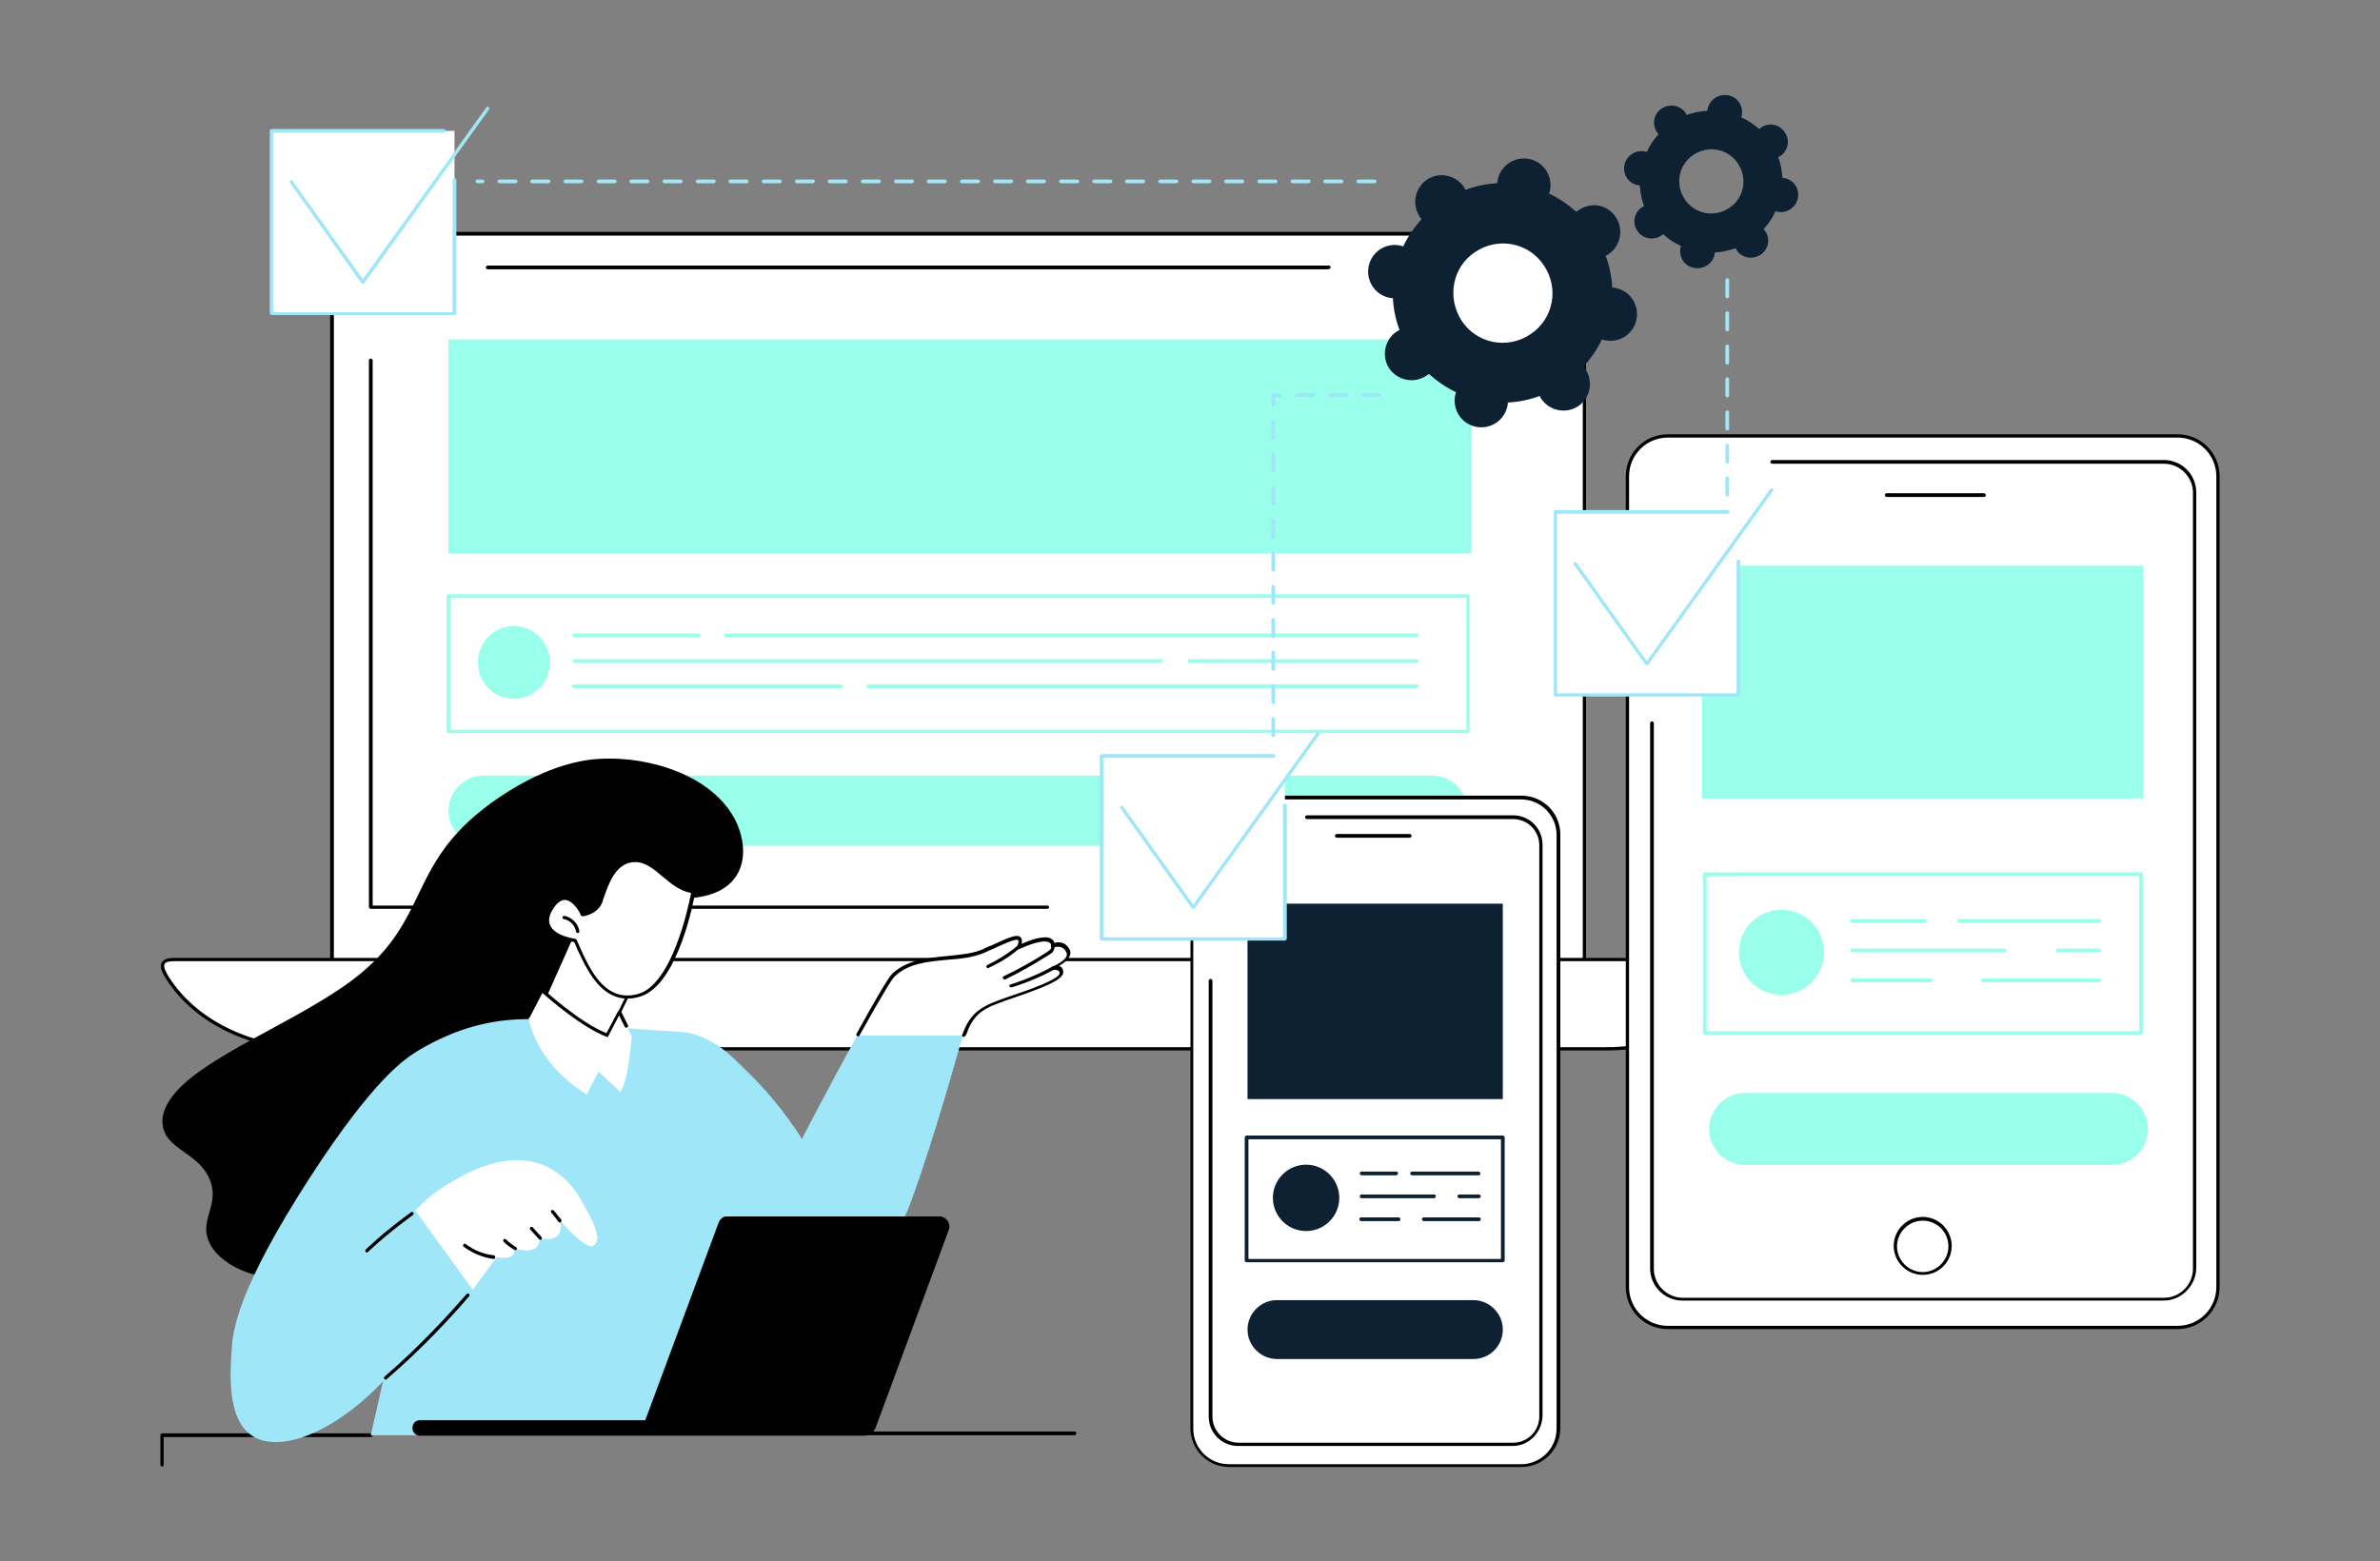 <svg xmlns="http://www.w3.org/2000/svg" xmlns:xlink="http://www.w3.org/1999/xlink" id="Layer_1" x="0px" y="0px" viewBox="0 0 509 334" style="enable-background:new 0 0 509 334;" xml:space="preserve"><rect x="0" y="0" width="509" height="334" fill="#808080" stroke="none"/><style type="text/css">	.st0{fill:#FFFFFF;}	.st1{fill:#99FFEB;}	.st2{fill:#0E2133;}	.st3{fill:#A0E6F9;}</style><g id="Web_app">	<g>		<g>			<g>				<path class="st0" d="M338.8,217.5H71V58.6c0-4.7,3.8-8.6,8.6-8.6h250.6c4.7,0,8.6,3.8,8.6,8.6V217.5z"></path>				<path d="M338.8,217.8H71c-0.2,0-0.4-0.2-0.4-0.4V58.6c0-4.9,4-9,9-9h250.6c4.9,0,9,4,9,9v158.9     C339.2,217.7,339,217.8,338.8,217.8z M71.4,217.1h267.1V58.6c0-4.5-3.7-8.2-8.2-8.2H79.6c-4.5,0-8.2,3.7-8.2,8.2V217.1z"></path>			</g>			<path d="M224,194.4H79.3c-0.2,0-0.4-0.2-0.4-0.4V77.1c0-0.2,0.2-0.4,0.4-0.4c0.2,0,0.4,0.2,0.4,0.4v116.6H224    c0.2,0,0.4,0.2,0.4,0.4C224.3,194.2,224.2,194.4,224,194.4z"></path>			<g>				<path class="st0" d="M343.5,224.4H66.8c-12.7,0-24.3-5.4-30.3-14.2c-2-2.9-2.8-4.9,0.8-4.9h335.4c3.4,0,4,0.2,2.3,3.2     C369.4,218.2,357.1,224.4,343.5,224.4z"></path>				<path d="M343.5,224.7H66.8c-12.8,0-24.5-5.5-30.6-14.3c-1.4-2-2.2-3.5-1.6-4.5c0.4-0.7,1.2-1,2.7-1h335.4c1.8,0,3,0.1,3.4,0.7     c0.4,0.6,0,1.6-0.8,3C369.6,218.4,357.2,224.7,343.5,224.7z M37.2,205.6c-1.1,0-1.8,0.2-2,0.6c-0.4,0.7,0.6,2.4,1.6,3.8     c6,8.6,17.5,14,30,14h276.7c13.4,0,25.6-6.2,31.1-15.7c0.3-0.5,1.1-1.9,0.8-2.3c-0.2-0.4-1.4-0.4-2.8-0.4H37.2z"></path>			</g>			<path d="M284.1,57.6H104.3c-0.2,0-0.4-0.2-0.4-0.4c0-0.2,0.2-0.4,0.4-0.4h179.9c0.2,0,0.4,0.2,0.4,0.4    C284.5,57.4,284.3,57.6,284.1,57.6z"></path>		</g>		<g>			<rect x="95.9" y="72.6" class="st1" width="218.8" height="45.8"></rect>			<g>				<g>					<rect x="95.9" y="127.5" class="st0" width="218" height="28.9"></rect>					<path class="st1" d="M313.9,156.8h-218c-0.2,0-0.4-0.2-0.4-0.4v-28.9c0-0.2,0.2-0.4,0.4-0.4h218c0.2,0,0.4,0.2,0.4,0.4v28.9      C314.3,156.6,314.1,156.8,313.9,156.8z M96.3,156.1h217.3v-28.2H96.3V156.1z"></path>				</g>				<g>					<path class="st1" d="M303,136.3H155.2c-0.2,0-0.4-0.2-0.4-0.4c0-0.2,0.2-0.4,0.4-0.4H303c0.2,0,0.4,0.2,0.4,0.4      C303.3,136.2,303.2,136.3,303,136.3z"></path>					<path class="st1" d="M149.4,136.3h-26.6c-0.2,0-0.4-0.2-0.4-0.4c0-0.2,0.2-0.4,0.4-0.4h26.6c0.2,0,0.4,0.2,0.4,0.4      C149.7,136.2,149.6,136.3,149.4,136.3z"></path>					<path class="st1" d="M303,141.8h-48.6c-0.2,0-0.4-0.2-0.4-0.4c0-0.2,0.2-0.4,0.4-0.4H303c0.2,0,0.4,0.2,0.4,0.4      C303.3,141.6,303.2,141.8,303,141.8z"></path>					<path class="st1" d="M248.2,141.8H122.8c-0.2,0-0.4-0.2-0.4-0.4c0-0.2,0.2-0.4,0.4-0.4h125.5c0.2,0,0.4,0.2,0.4,0.4      C248.6,141.6,248.4,141.8,248.2,141.8z"></path>					<path class="st1" d="M303,147.2H185.7c-0.2,0-0.4-0.2-0.4-0.4c0-0.2,0.2-0.4,0.4-0.4H303c0.2,0,0.4,0.2,0.4,0.4      C303.3,147,303.2,147.2,303,147.2z"></path>					<path class="st1" d="M179.9,147.2h-57.2c-0.2,0-0.4-0.2-0.4-0.4c0-0.2,0.2-0.4,0.4-0.4h57.2c0.2,0,0.4,0.2,0.4,0.4      C180.3,147,180.1,147.2,179.9,147.2z"></path>				</g>				<ellipse class="st1" cx="109.9" cy="141.7" rx="7.7" ry="7.8"></ellipse>			</g>			<path class="st1" d="M306.4,180.9H103.4c-4.1,0-7.5-3.4-7.5-7.5c0-4.1,3.4-7.5,7.5-7.5h202.9c4.1,0,7.5,3.4,7.5,7.5    C313.9,177.5,310.5,180.9,306.4,180.9z"></path>		</g>	</g>	<g>		<g>			<g>				<path class="st0" d="M356.7,283.9h109c4.7,0,8.6-3.9,8.6-8.6V101.9c0-4.7-3.9-8.6-8.6-8.6h-109c-4.7,0-8.6,3.9-8.6,8.6v173.4     C348.1,280,352,283.9,356.7,283.9z"></path>				<path d="M465.7,284.3h-109c-5,0-9-4-9-9V101.9c0-5,4-9,9-9h109c5,0,9,4,9,9v173.4C474.7,280.2,470.7,284.3,465.7,284.3z      M356.7,93.6c-4.6,0-8.3,3.7-8.3,8.3v173.4c0,4.6,3.7,8.3,8.3,8.3h109c4.6,0,8.3-3.7,8.3-8.3V101.9c0-4.6-3.7-8.3-8.3-8.3H356.7     z"></path>			</g>			<g>				<path class="st0" d="M353.3,154.7v116.7c0,3.6,2.9,6.5,6.5,6.5h102.9c3.6,0,6.5-2.9,6.5-6.5v-166c0-3.6-2.9-6.5-6.5-6.5h-83.8     L353.3,154.7z"></path>				<path d="M462.7,278.2H359.8c-3.8,0-6.9-3.1-6.9-6.9V154.7c0-0.2,0.2-0.4,0.4-0.4c0.2,0,0.4,0.2,0.4,0.4v116.7     c0,3.4,2.8,6.2,6.2,6.2h102.9c3.4,0,6.2-2.8,6.2-6.2v-166c0-3.4-2.8-6.2-6.2-6.2h-83.8c-0.2,0-0.4-0.2-0.4-0.4     c0-0.2,0.2-0.4,0.4-0.4h83.8c3.8,0,6.9,3.1,6.9,6.9v166C469.6,275.1,466.5,278.2,462.7,278.2z"></path>			</g>			<path d="M424.3,106.3h-20.8c-0.2,0-0.4-0.2-0.4-0.4c0-0.2,0.2-0.4,0.4-0.4h20.8c0.2,0,0.4,0.2,0.4,0.4    C424.7,106.2,424.5,106.3,424.3,106.3z"></path>			<g>									<ellipse transform="matrix(0.707 -0.707 0.707 0.707 -68.037 368.855)" class="st0" cx="411.2" cy="266.6" rx="5.8" ry="5.8"></ellipse>				<path d="M411.2,272.7c-3.4,0-6.2-2.8-6.2-6.2c0-3.4,2.8-6.2,6.2-6.2c3.4,0,6.2,2.8,6.2,6.2C417.4,270,414.6,272.7,411.2,272.7z      M411.2,261.1c-3,0-5.5,2.5-5.5,5.5c0,3,2.5,5.5,5.5,5.5c3,0,5.5-2.5,5.5-5.5C416.7,263.5,414.2,261.1,411.2,261.1z"></path>			</g>		</g>		<g>			<g>				<g>					<rect x="364.6" y="187.1" class="st0" width="93.2" height="33.9"></rect>					<path class="st1" d="M457.9,221.3h-93.3c-0.2,0-0.4-0.2-0.4-0.4v-33.9c0-0.2,0.2-0.4,0.4-0.4h93.3c0.2,0,0.4,0.2,0.4,0.4v33.9      C458.2,221.1,458,221.3,457.9,221.3z M365,220.6h92.5v-33.2H365V220.6z"></path>				</g>				<g>					<path class="st1" d="M448.9,197.4H419c-0.2,0-0.4-0.2-0.4-0.4c0-0.2,0.2-0.4,0.4-0.4h29.9c0.2,0,0.4,0.2,0.4,0.4      C449.3,197.2,449.1,197.4,448.9,197.4z"></path>					<path class="st1" d="M411.7,197.4h-15.6c-0.2,0-0.4-0.2-0.4-0.4c0-0.2,0.2-0.4,0.4-0.4h15.6c0.2,0,0.4,0.2,0.4,0.4      C412.1,197.2,411.9,197.4,411.7,197.4z"></path>					<path class="st1" d="M448.9,203.7h-8.8c-0.2,0-0.4-0.2-0.4-0.4c0-0.2,0.2-0.4,0.4-0.4h8.8c0.2,0,0.4,0.2,0.4,0.4      C449.3,203.6,449.1,203.7,448.9,203.7z"></path>					<path class="st1" d="M428.7,203.7h-32.6c-0.2,0-0.4-0.2-0.4-0.4c0-0.2,0.2-0.4,0.4-0.4h32.6c0.2,0,0.4,0.2,0.4,0.4      C429.1,203.6,428.9,203.7,428.7,203.7z"></path>					<path class="st1" d="M448.9,210.1h-24.8c-0.2,0-0.4-0.2-0.4-0.4c0-0.2,0.2-0.4,0.4-0.4h24.8c0.2,0,0.4,0.2,0.4,0.4      C449.3,209.9,449.1,210.1,448.9,210.1z"></path>					<path class="st1" d="M412.9,210.1h-16.7c-0.2,0-0.4-0.2-0.4-0.4c0-0.2,0.2-0.4,0.4-0.4h16.7c0.2,0,0.4,0.2,0.4,0.4      C413.3,209.9,413.1,210.1,412.9,210.1z"></path>				</g>				<circle class="st1" cx="381" cy="203.7" r="9.1"></circle>			</g>			<rect x="364" y="121" class="st1" width="94.4" height="49.8"></rect>			<path class="st1" d="M451.7,249.2h-78.5c-4.2,0-7.7-3.5-7.7-7.7s3.5-7.7,7.7-7.7h78.5c4.2,0,7.7,3.5,7.7,7.7    C459.4,245.7,455.9,249.2,451.7,249.2z"></path>		</g>	</g>	<g>		<g>			<g>				<path class="st0" d="M262.8,313.5h62.5c4.4,0,7.9-3.6,7.9-7.9v-127c0-4.4-3.6-7.9-7.9-7.9h-62.5c-4.4,0-7.9,3.6-7.9,7.9v127     C254.9,309.9,258.5,313.5,262.8,313.5z"></path>				<path d="M325.4,313.8h-62.5c-4.6,0-8.3-3.7-8.3-8.3v-127c0-4.6,3.7-8.3,8.3-8.3h62.5c4.6,0,8.3,3.7,8.3,8.3v127     C333.7,310.1,329.9,313.8,325.4,313.8z M262.8,171c-4.2,0-7.6,3.4-7.6,7.6v127c0,4.2,3.4,7.6,7.6,7.6h62.5     c4.2,0,7.6-3.4,7.6-7.6v-127c0-4.2-3.4-7.6-7.6-7.6H262.8z"></path>			</g>			<path d="M323.5,309.3h-58.7c-3.5,0-6.3-2.8-6.3-6.3v-93.2c0-0.2,0.2-0.4,0.4-0.4c0.2,0,0.4,0.2,0.4,0.4v93.2    c0,3.1,2.5,5.6,5.6,5.6h58.7c3.1,0,5.6-2.5,5.6-5.6V180.8c0-3.1-2.5-5.6-5.6-5.6h-44.1c-0.2,0-0.4-0.2-0.4-0.4    c0-0.2,0.2-0.4,0.4-0.4h44.1c3.5,0,6.3,2.8,6.3,6.3v122.1C329.8,306.4,327,309.3,323.5,309.3z"></path>			<path d="M301.5,179.2h-15.6c-0.2,0-0.4-0.2-0.4-0.4c0-0.2,0.2-0.4,0.4-0.4h15.6c0.2,0,0.4,0.2,0.4,0.4    C301.8,179,301.7,179.2,301.5,179.2z"></path>		</g>		<g>			<rect x="266.8" y="193.3" class="st2" width="54.6" height="41.8"></rect>			<g>				<g>					<rect x="266.6" y="243.3" class="st0" width="54.8" height="26.3"></rect>					<path class="st2" d="M321.4,270h-54.8c-0.2,0-0.4-0.2-0.4-0.4v-26.3c0-0.2,0.2-0.4,0.4-0.4h54.8c0.2,0,0.4,0.2,0.4,0.4v26.3      C321.8,269.8,321.6,270,321.4,270z M267,269.3H321v-25.6H267V269.3z"></path>				</g>				<g>					<path class="st2" d="M316.3,251.4H302c-0.2,0-0.4-0.2-0.4-0.4c0-0.2,0.2-0.4,0.4-0.4h14.2c0.2,0,0.4,0.2,0.4,0.4      C316.6,251.2,316.5,251.4,316.3,251.4z"></path>					<path class="st2" d="M298.6,251.4h-7.4c-0.2,0-0.4-0.2-0.4-0.4c0-0.2,0.2-0.4,0.4-0.4h7.4c0.2,0,0.4,0.2,0.4,0.4      C298.9,251.2,298.8,251.4,298.6,251.4z"></path>					<path class="st2" d="M316.3,256.3h-4.2c-0.2,0-0.4-0.2-0.4-0.4c0-0.2,0.2-0.4,0.4-0.4h4.2c0.2,0,0.4,0.2,0.4,0.4      C316.6,256.1,316.5,256.3,316.3,256.3z"></path>					<path class="st2" d="M306.7,256.3h-15.5c-0.2,0-0.4-0.2-0.4-0.4c0-0.2,0.2-0.4,0.4-0.4h15.5c0.2,0,0.4,0.2,0.4,0.4      C307,256.1,306.9,256.3,306.7,256.3z"></path>					<path class="st2" d="M316.3,261.2h-11.8c-0.2,0-0.4-0.2-0.4-0.4c0-0.2,0.2-0.4,0.4-0.4h11.8c0.2,0,0.4,0.2,0.4,0.4      C316.6,261.1,316.5,261.2,316.3,261.2z"></path>					<path class="st2" d="M299.1,261.2h-8c-0.2,0-0.4-0.2-0.4-0.4c0-0.2,0.2-0.4,0.4-0.4h8c0.2,0,0.4,0.2,0.4,0.4      C299.5,261.1,299.3,261.2,299.1,261.2z"></path>				</g>									<ellipse transform="matrix(0.987 -0.16 0.16 0.987 -37.433 48.063)" class="st2" cx="279.4" cy="256.2" rx="7.1" ry="7.1"></ellipse>			</g>			<path class="st2" d="M315.1,290.7h-42c-3.4,0-6.3-2.8-6.3-6.3c0-3.4,2.8-6.3,6.3-6.3h42c3.4,0,6.3,2.8,6.3,6.3    C321.4,287.9,318.6,290.7,315.1,290.7z"></path>		</g>	</g>	<g>		<path class="st3" d="M369.4,106.2c-0.2,0-0.4-0.2-0.4-0.4v-3.5c0-0.2,0.2-0.4,0.4-0.4c0.2,0,0.4,0.2,0.4,0.4v3.5   C369.8,106.1,369.6,106.2,369.4,106.2z M369.4,99.2c-0.2,0-0.4-0.2-0.4-0.4v-3.5c0-0.2,0.2-0.4,0.4-0.4c0.2,0,0.4,0.2,0.4,0.4v3.5   C369.8,99,369.6,99.2,369.4,99.2z M369.4,92.1c-0.2,0-0.4-0.2-0.4-0.4v-3.5c0-0.2,0.2-0.4,0.4-0.4c0.2,0,0.4,0.2,0.4,0.4v3.5   C369.8,91.9,369.6,92.1,369.4,92.1z M369.4,85c-0.2,0-0.4-0.2-0.4-0.4v-3.5c0-0.2,0.2-0.4,0.4-0.4c0.2,0,0.4,0.2,0.4,0.4v3.5   C369.8,84.9,369.6,85,369.4,85z M369.4,78c-0.2,0-0.4-0.2-0.4-0.4v-3.5c0-0.2,0.2-0.4,0.4-0.4c0.2,0,0.4,0.2,0.4,0.4v3.5   C369.8,77.8,369.6,78,369.4,78z M369.4,70.9c-0.2,0-0.4-0.2-0.4-0.4V67c0-0.2,0.2-0.4,0.4-0.4c0.2,0,0.4,0.2,0.4,0.4v3.5   C369.8,70.7,369.6,70.9,369.4,70.9z M369.4,63.8c-0.2,0-0.4-0.2-0.4-0.4v-3.5c0-0.2,0.2-0.4,0.4-0.4c0.2,0,0.4,0.2,0.4,0.4v3.5   C369.8,63.7,369.6,63.8,369.4,63.8z"></path>		<path class="st3" d="M294,39.2h-3.5c-0.2,0-0.4-0.2-0.4-0.4c0-0.2,0.2-0.4,0.4-0.4h3.5c0.2,0,0.4,0.2,0.4,0.4   C294.4,39,294.2,39.2,294,39.2z M286.9,39.2h-3.5c-0.2,0-0.4-0.2-0.4-0.4c0-0.2,0.2-0.4,0.4-0.4h3.5c0.2,0,0.4,0.2,0.4,0.4   C287.3,39,287.1,39.2,286.9,39.2z M279.9,39.2h-3.5c-0.2,0-0.4-0.2-0.4-0.4c0-0.2,0.2-0.4,0.4-0.4h3.5c0.2,0,0.4,0.2,0.4,0.4   C280.2,39,280.1,39.2,279.9,39.2z M272.8,39.2h-3.5c-0.2,0-0.4-0.2-0.4-0.4c0-0.2,0.2-0.4,0.4-0.4h3.5c0.2,0,0.4,0.2,0.4,0.4   C273.2,39,273,39.2,272.8,39.2z M265.7,39.2h-3.5c-0.2,0-0.4-0.2-0.4-0.4c0-0.2,0.2-0.4,0.4-0.4h3.5c0.2,0,0.4,0.2,0.4,0.4   C266.1,39,265.9,39.2,265.7,39.2z M258.7,39.2h-3.5c-0.2,0-0.4-0.2-0.4-0.4c0-0.2,0.2-0.4,0.4-0.4h3.5c0.2,0,0.4,0.2,0.4,0.4   C259,39,258.9,39.2,258.7,39.2z M251.6,39.2h-3.5c-0.2,0-0.4-0.2-0.4-0.4c0-0.2,0.2-0.4,0.4-0.4h3.5c0.2,0,0.4,0.2,0.4,0.4   C252,39,251.8,39.2,251.6,39.2z M244.5,39.2H241c-0.2,0-0.4-0.2-0.4-0.4c0-0.2,0.2-0.4,0.4-0.4h3.5c0.2,0,0.4,0.2,0.4,0.4   C244.9,39,244.7,39.2,244.5,39.2z M237.5,39.2h-3.5c-0.2,0-0.4-0.2-0.4-0.4c0-0.2,0.2-0.4,0.4-0.4h3.5c0.2,0,0.4,0.2,0.4,0.4   C237.8,39,237.7,39.2,237.5,39.2z M230.4,39.2h-3.5c-0.2,0-0.4-0.2-0.4-0.4c0-0.2,0.2-0.4,0.4-0.4h3.5c0.2,0,0.4,0.2,0.4,0.4   C230.8,39,230.6,39.2,230.4,39.2z M223.3,39.2h-3.5c-0.2,0-0.4-0.2-0.4-0.4c0-0.2,0.2-0.4,0.4-0.4h3.5c0.2,0,0.4,0.2,0.4,0.4   C223.7,39,223.5,39.2,223.3,39.2z M216.3,39.2h-3.5c-0.2,0-0.4-0.2-0.4-0.4c0-0.2,0.2-0.4,0.4-0.4h3.5c0.2,0,0.4,0.2,0.4,0.4   C216.6,39,216.5,39.2,216.3,39.2z M209.2,39.2h-3.5c-0.2,0-0.4-0.2-0.4-0.4c0-0.2,0.2-0.4,0.4-0.4h3.5c0.2,0,0.4,0.2,0.4,0.4   C209.6,39,209.4,39.2,209.2,39.2z M202.1,39.2h-3.5c-0.2,0-0.4-0.2-0.4-0.4c0-0.2,0.2-0.4,0.4-0.4h3.5c0.2,0,0.4,0.2,0.4,0.4   C202.5,39,202.3,39.2,202.1,39.2z M195.1,39.2h-3.5c-0.2,0-0.4-0.2-0.4-0.4c0-0.2,0.2-0.4,0.4-0.4h3.5c0.2,0,0.4,0.2,0.4,0.4   C195.4,39,195.3,39.2,195.1,39.2z M188,39.2h-3.5c-0.2,0-0.4-0.2-0.4-0.4c0-0.2,0.2-0.4,0.4-0.4h3.5c0.2,0,0.4,0.2,0.4,0.4   C188.4,39,188.2,39.2,188,39.2z M180.9,39.2h-3.5c-0.2,0-0.4-0.2-0.4-0.4c0-0.2,0.2-0.4,0.4-0.4h3.5c0.2,0,0.4,0.2,0.4,0.4   C181.3,39,181.1,39.2,180.9,39.2z M173.9,39.2h-3.5c-0.2,0-0.4-0.2-0.4-0.4c0-0.2,0.2-0.4,0.4-0.4h3.5c0.2,0,0.4,0.2,0.4,0.4   C174.2,39,174.1,39.2,173.9,39.2z M166.8,39.2h-3.5c-0.2,0-0.4-0.2-0.4-0.4c0-0.2,0.2-0.4,0.4-0.4h3.5c0.2,0,0.4,0.2,0.4,0.4   C167.2,39,167,39.2,166.8,39.2z M159.7,39.2h-3.5c-0.2,0-0.4-0.2-0.4-0.4c0-0.2,0.2-0.4,0.4-0.4h3.5c0.2,0,0.4,0.2,0.4,0.4   C160.1,39,159.9,39.2,159.7,39.2z M152.7,39.2h-3.5c-0.2,0-0.4-0.2-0.4-0.4c0-0.2,0.2-0.4,0.4-0.4h3.5c0.2,0,0.4,0.2,0.4,0.4   C153,39,152.9,39.2,152.7,39.2z M145.6,39.2h-3.5c-0.2,0-0.4-0.2-0.4-0.4c0-0.2,0.2-0.4,0.4-0.4h3.5c0.2,0,0.4,0.2,0.4,0.4   C146,39,145.8,39.2,145.6,39.2z M138.5,39.2H135c-0.2,0-0.4-0.2-0.4-0.4c0-0.2,0.2-0.4,0.4-0.4h3.5c0.2,0,0.4,0.2,0.4,0.4   C138.9,39,138.7,39.2,138.5,39.2z M131.5,39.2h-3.5c-0.2,0-0.4-0.2-0.4-0.4c0-0.2,0.2-0.4,0.4-0.4h3.5c0.2,0,0.4,0.2,0.4,0.4   C131.8,39,131.7,39.2,131.5,39.2z M124.4,39.2h-3.5c-0.2,0-0.4-0.2-0.4-0.4c0-0.2,0.2-0.4,0.4-0.4h3.5c0.2,0,0.4,0.2,0.4,0.4   C124.7,39,124.6,39.2,124.4,39.2z M117.3,39.2h-3.5c-0.2,0-0.4-0.2-0.4-0.4c0-0.2,0.2-0.4,0.4-0.4h3.5c0.2,0,0.4,0.2,0.4,0.4   C117.7,39,117.5,39.2,117.3,39.2z M110.3,39.2h-3.5c-0.2,0-0.4-0.2-0.4-0.4c0-0.2,0.2-0.4,0.4-0.4h3.5c0.2,0,0.4,0.2,0.4,0.4   C110.6,39,110.5,39.2,110.3,39.2z M103.2,39.2h-1.1c-0.2,0-0.4-0.2-0.4-0.4c0-0.2,0.2-0.4,0.4-0.4h1.1c0.2,0,0.4,0.2,0.4,0.4   C103.5,39,103.4,39.2,103.2,39.2z"></path>		<g>			<rect x="332.7" y="109.6" class="st0" width="39.1" height="39"></rect>			<g>				<path class="st3" d="M371.8,149h-39.1c-0.2,0-0.4-0.2-0.4-0.4v-39.1c0-0.2,0.2-0.4,0.4-0.4h36.8c0.2,0,0.4,0.2,0.4,0.4     s-0.2,0.4-0.4,0.4H333v38.4h38.4v-28.2c0-0.2,0.2-0.4,0.4-0.4c0.2,0,0.4,0.2,0.4,0.4v28.6C372.1,148.9,372,149,371.8,149z"></path>				<path class="st3" d="M352.2,142.3c-0.1,0-0.2-0.1-0.3-0.1l-15.3-21.4c-0.1-0.2-0.1-0.4,0.1-0.5c0.2-0.1,0.4-0.1,0.5,0.1l15,21     l26.4-36.8c0.1-0.2,0.3-0.2,0.5-0.1c0.2,0.1,0.2,0.3,0.1,0.5l-26.7,37.2C352.5,142.3,352.3,142.3,352.2,142.3z"></path>			</g>		</g>		<g>			<rect x="235.7" y="161.7" class="st0" width="39.1" height="39"></rect>			<g>				<path class="st3" d="M274.7,201.2h-39.1c-0.2,0-0.4-0.2-0.4-0.4v-39.1c0-0.2,0.2-0.4,0.4-0.4h36.8c0.2,0,0.4,0.2,0.4,0.4     c0,0.2-0.2,0.4-0.4,0.4H236v38.4h38.4v-28.2c0-0.2,0.2-0.4,0.4-0.4c0.2,0,0.4,0.2,0.4,0.4v28.6     C275.1,201,274.9,201.2,274.7,201.2z"></path>				<path class="st3" d="M255.2,194.4c-0.1,0-0.2-0.1-0.3-0.1l-15.3-21.4c-0.1-0.2-0.1-0.4,0.1-0.5c0.2-0.1,0.4-0.1,0.5,0.1l15,21     l26.4-36.8c0.1-0.2,0.3-0.2,0.5-0.1c0.2,0.1,0.2,0.3,0.1,0.5l-26.7,37.2C255.4,194.4,255.3,194.4,255.2,194.4z"></path>			</g>		</g>		<g>			<rect x="58.1" y="28" class="st0" width="39.1" height="39"></rect>			<g>				<path class="st3" d="M97.1,67.4H58.1c-0.2,0-0.4-0.2-0.4-0.4V28c0-0.2,0.2-0.4,0.4-0.4h36.8c0.2,0,0.4,0.2,0.4,0.4     c0,0.2-0.2,0.4-0.4,0.4H58.4v38.4h38.4V38.5c0-0.2,0.2-0.4,0.4-0.4c0.2,0,0.4,0.2,0.4,0.4v28.6C97.5,67.3,97.3,67.4,97.1,67.4z"></path>				<path class="st3" d="M77.6,60.7c-0.1,0-0.2-0.1-0.3-0.1L62,39.1c-0.1-0.2-0.1-0.4,0.1-0.5c0.2-0.1,0.4-0.1,0.5,0.1l15,21L104,23     c0.1-0.2,0.3-0.2,0.5-0.1c0.2,0.1,0.2,0.3,0.1,0.5L77.9,60.6C77.8,60.7,77.7,60.7,77.6,60.7z"></path>			</g>		</g>		<path class="st3" d="M272.3,157.7c-0.2,0-0.4-0.2-0.4-0.4v-3.5c0-0.2,0.2-0.4,0.4-0.4c0.2,0,0.4,0.2,0.4,0.4v3.5   C272.7,157.5,272.5,157.7,272.3,157.7z M272.3,150.6c-0.2,0-0.4-0.2-0.4-0.4v-3.5c0-0.2,0.2-0.4,0.4-0.4c0.2,0,0.4,0.2,0.4,0.4   v3.5C272.7,150.4,272.5,150.6,272.3,150.6z M272.3,143.5c-0.2,0-0.4-0.2-0.4-0.4v-3.5c0-0.2,0.2-0.4,0.4-0.4   c0.2,0,0.4,0.2,0.4,0.4v3.5C272.7,143.4,272.5,143.5,272.3,143.5z M272.3,136.5c-0.2,0-0.4-0.2-0.4-0.4v-3.5   c0-0.2,0.2-0.4,0.4-0.4c0.2,0,0.4,0.2,0.4,0.4v3.5C272.7,136.3,272.5,136.5,272.3,136.5z M272.3,129.4c-0.2,0-0.4-0.2-0.4-0.4   v-3.5c0-0.2,0.2-0.4,0.4-0.4c0.2,0,0.4,0.2,0.4,0.4v3.5C272.7,129.2,272.5,129.4,272.3,129.4z M272.3,122.3   c-0.2,0-0.4-0.2-0.4-0.4v-3.5c0-0.2,0.2-0.4,0.4-0.4c0.2,0,0.4,0.2,0.4,0.4v3.5C272.7,122.2,272.5,122.3,272.3,122.3z    M272.3,115.3c-0.2,0-0.4-0.2-0.4-0.4v-3.5c0-0.2,0.2-0.4,0.4-0.4c0.2,0,0.4,0.2,0.4,0.4v3.5C272.7,115.1,272.5,115.3,272.3,115.3   z M272.3,108.2c-0.2,0-0.4-0.2-0.4-0.4v-3.5c0-0.2,0.2-0.4,0.4-0.4c0.2,0,0.4,0.2,0.4,0.4v3.5C272.7,108,272.5,108.2,272.3,108.2z    M272.3,101.1c-0.2,0-0.4-0.2-0.4-0.4v-3.5c0-0.2,0.2-0.4,0.4-0.4c0.2,0,0.4,0.2,0.4,0.4v3.5C272.7,101,272.5,101.1,272.3,101.1z    M272.3,94.1c-0.2,0-0.4-0.2-0.4-0.4v-3.5c0-0.2,0.2-0.4,0.4-0.4c0.2,0,0.4,0.2,0.4,0.4v3.5C272.7,93.9,272.5,94.1,272.3,94.1z    M272.3,87c-0.2,0-0.4-0.2-0.4-0.4v-2c0-0.2,0.2-0.4,0.4-0.4h1.5c0.2,0,0.4,0.2,0.4,0.4c0,0.2-0.2,0.4-0.4,0.4h-1.1v1.7   C272.7,86.8,272.5,87,272.3,87z M295,84.9h-3.5c-0.2,0-0.4-0.2-0.4-0.4c0-0.2,0.2-0.4,0.4-0.4h3.5c0.2,0,0.4,0.2,0.4,0.4   C295.4,84.8,295.2,84.9,295,84.9z M287.9,84.9h-3.5c-0.2,0-0.4-0.2-0.4-0.4c0-0.2,0.2-0.4,0.4-0.4h3.5c0.2,0,0.4,0.2,0.4,0.4   C288.3,84.8,288.1,84.9,287.9,84.9z M280.9,84.9h-3.5c-0.2,0-0.4-0.2-0.4-0.4c0-0.2,0.2-0.4,0.4-0.4h3.5c0.2,0,0.4,0.2,0.4,0.4   C281.2,84.8,281.1,84.9,280.9,84.9z"></path>		<g>			<g>				<path class="st2" d="M376.6,27.3c-0.1,0.1-0.2,0.2-0.4,0.3c-1.1-1-2.4-1.9-3.8-2.5c0-0.1,0.1-0.3,0.1-0.4c0.4-2-0.9-4-2.9-4.3     c-2-0.4-4,0.9-4.4,2.9c0,0.1,0,0.3-0.1,0.4c-1.5,0.1-3,0.4-4.4,0.9c-0.1-0.1-0.1-0.3-0.2-0.4c-1.1-1.7-3.4-2.1-5.1-1     c-1.7,1.1-2.2,3.4-1,5.1c0.1,0.1,0.2,0.2,0.3,0.4c-1,1.1-1.9,2.4-2.5,3.8c-0.1,0-0.3-0.1-0.4-0.1c-2-0.4-4,0.9-4.4,2.9     c-0.4,2,0.9,4,2.9,4.3c0.1,0,0.3,0,0.4,0.1c0.1,1.5,0.4,3,0.9,4.4c-0.1,0.1-0.3,0.1-0.4,0.2c-1.7,1.1-2.2,3.4-1,5.1     c1.1,1.7,3.4,2.1,5.1,1c0.1-0.1,0.2-0.2,0.4-0.3c1.1,1,2.4,1.9,3.8,2.5c0,0.1-0.1,0.3-0.1,0.4c-0.4,2,0.9,4,2.9,4.3     c2,0.4,4-0.9,4.4-2.9c0-0.1,0-0.3,0.1-0.4c1.5-0.1,3-0.4,4.4-0.9c0.1,0.1,0.1,0.3,0.2,0.4c1.1,1.7,3.4,2.1,5.1,1     c1.7-1.1,2.2-3.4,1-5.1c-0.1-0.1-0.2-0.2-0.3-0.4c1-1.1,1.9-2.4,2.5-3.8c0.1,0,0.3,0.1,0.4,0.1c2,0.4,4-0.9,4.4-2.9     c0.4-2-0.9-4-2.9-4.3c-0.1,0-0.3,0-0.4-0.1c-0.1-1.5-0.4-3-0.9-4.4c0.1-0.1,0.3-0.1,0.4-0.2c1.7-1.1,2.2-3.4,1-5.1     C380.6,26.6,378.3,26.1,376.6,27.3z M369.8,44.5c-3.2,2.1-7.4,1.3-9.5-1.9c-2.1-3.2-1.3-7.4,1.9-9.5c3.2-2.1,7.4-1.3,9.5,1.9     S373,42.4,369.8,44.5z"></path>			</g>			<g>				<path class="st2" d="M337.7,44.9c-0.2,0.1-0.4,0.3-0.6,0.4c-1.8-1.6-3.7-2.9-5.8-3.9c0.1-0.2,0.1-0.4,0.2-0.7     c0.6-3.1-1.4-6.1-4.5-6.7c-3.1-0.6-6.1,1.4-6.7,4.5c0,0.2-0.1,0.5-0.1,0.7c-2.3,0.1-4.6,0.6-6.8,1.4c-0.1-0.2-0.2-0.4-0.3-0.6     c-1.8-2.6-5.3-3.3-7.9-1.6c-2.6,1.8-3.3,5.3-1.6,7.9c0.1,0.2,0.3,0.4,0.4,0.6c-1.6,1.8-2.9,3.7-3.9,5.8     c-0.2-0.1-0.4-0.1-0.7-0.2c-3.1-0.6-6.1,1.4-6.7,4.5c-0.6,3.1,1.4,6.1,4.5,6.7c0.2,0,0.5,0.1,0.7,0.1c0.1,2.3,0.6,4.6,1.4,6.8     c-0.2,0.1-0.4,0.2-0.6,0.3c-2.6,1.8-3.3,5.3-1.6,7.9c1.8,2.6,5.3,3.3,7.9,1.6c0.2-0.1,0.4-0.3,0.6-0.4c1.8,1.6,3.7,2.9,5.8,3.9     c-0.1,0.2-0.1,0.4-0.2,0.7c-0.6,3.1,1.4,6.1,4.5,6.7c3.1,0.6,6.1-1.4,6.7-4.5c0-0.2,0.1-0.5,0.1-0.7c2.3-0.1,4.6-0.6,6.8-1.4     c0.1,0.2,0.2,0.4,0.3,0.6c1.8,2.6,5.3,3.3,7.9,1.6s3.3-5.3,1.6-7.9c-0.1-0.2-0.3-0.4-0.4-0.6c1.6-1.8,2.9-3.7,3.9-5.8     c0.2,0.1,0.4,0.1,0.7,0.2c3.1,0.6,6.1-1.4,6.7-4.5c0.6-3.1-1.4-6.1-4.5-6.7c-0.2,0-0.5-0.1-0.7-0.1c-0.1-2.3-0.6-4.6-1.4-6.8     c0.2-0.1,0.4-0.2,0.6-0.3c2.6-1.8,3.3-5.3,1.6-7.9C343.9,43.8,340.4,43.1,337.7,44.9z M327.3,71.5c-4.9,3.3-11.5,2-14.7-2.9     s-2-11.5,2.9-14.7c4.9-3.3,11.5-2,14.7,2.9C333.5,61.7,332.2,68.3,327.3,71.5z"></path>			</g>		</g>	</g>	<g>		<g>			<path d="M141.3,192.1c5.9,0.4,13,0.2,16.2-4.8c2.2-3.4,1.6-8-0.1-11.6c-4.8-9.8-18.4-13.9-28.7-13.4c-3,0.1-11.1,0.9-22,8.3    c-20.2,13.7-14,25.7-30.9,38.7c-12.1,9.3-33.2,16.9-39.3,25.7c-2.1,3-1.8,5.2-1.7,5.6c0.6,5.4,7.7,5.8,10.1,11.8    c2.1,5.3-2.2,8.4-0.3,13c2,5.1,10.2,8.7,17.1,7.8c19.1-2.4,29.3-39.8,43-40.2c0.4,0,3.9-0.2,8.5-0.8c3-0.4,8.1-0.6,10.2-3.1    c2.2-2.6,3.1-7.1,4.5-10.2c1.9-4.3,3.9-8.5,6-12.8C136.2,201.4,138.7,196.7,141.3,192.1z"></path>			<g>				<g>					<path d="M34.7,313.7c-0.2,0-0.4-0.2-0.4-0.4v-6.3c0-0.2,0.2-0.4,0.4-0.4h44.6c0.2,0,0.4,0.2,0.4,0.4s-0.2,0.4-0.4,0.4H35v5.9      C35,313.5,34.9,313.7,34.7,313.7z"></path>					<path d="M229.8,307h-90.7c-0.2,0-0.4-0.2-0.4-0.4c0-0.2,0.2-0.4,0.4-0.4h90.7c0.2,0,0.4,0.2,0.4,0.4      C230.1,306.9,230,307,229.8,307z"></path>				</g>				<path class="st3" d="M171.7,243.9c-4.3-6.8-8.7-11.6-12-14.8c-3.6-3.6-5.5-5.3-8.5-6.8c-4.9-2.4-6.8-1.2-19.2-2.6     c-7.3-0.8-8-1.4-13.5-1.6c-3.3-0.1-7.2-0.3-11.7,0.3c-8.5,1.2-14.5,4.7-17,6.1c-3.2,1.9-9.8,6.2-23.6,27.5     c-15.1,23.4-16.3,32.2-16.6,36c-0.4,5.2-1.2,15.5,4.3,19.1c5.8,3.8,17.3-0.4,28-11.6c-0.9,3.8-1.7,7.7-2.6,11.5     c27.8,0,55.5,0,83.3,0L171.7,243.9z"></path>				<g>					<path class="st3" d="M183.6,221c-6,10.8-13.3,24.9-13.3,24.9L158.4,267c11.9,14.6,29.8,8,36.3-9.6c5.4-14.7,10.1-32.2,11-35.1      c0.2-0.5,0.3-0.9,0.5-1.3H183.6z"></path>					<path class="st0" d="M228.3,203.5c-1.1-2-3.2-1-3.2-1c-0.1-3.2-7.4,0.3-7.4,0.3c1.4-3.6-1.9-1.7-7.5,0.8      c-5.6,2.5-14.2,0.3-19.3,5.2c-0.9,0.8-4,6.2-7.5,12.7h22.6c1.4-3.8,3-5.5,7.4-7.1c4.8-1.7,13.2-4.2,13.4-6.1      c0.1-1.4-1.8-1.2-1.8-1.2S229.4,205.5,228.3,203.5z"></path>					<path d="M206.1,221.8c0,0-0.1,0-0.1,0c-0.2-0.1-0.3-0.3-0.2-0.5c1.5-4,3.3-5.7,7.7-7.3c0.8-0.3,1.6-0.6,2.5-0.9      c3.9-1.3,10.5-3.6,10.6-4.9c0-0.2,0-0.4-0.2-0.5c-0.3-0.3-1-0.3-1.2-0.2c-0.2,0-0.3-0.1-0.4-0.3c0-0.2,0-0.4,0.2-0.4      c0.7-0.3,2.7-1.2,3.1-2.3c0.1-0.3,0.1-0.6-0.1-0.9c-0.9-1.7-2.6-0.9-2.7-0.9c-0.1,0.1-0.2,0-0.3,0c-0.1-0.1-0.2-0.2-0.2-0.3      c0-0.4-0.1-0.7-0.4-0.8c-1.3-0.8-5.1,0.8-6.4,1.4c-0.1,0.1-0.3,0-0.4-0.1c-0.1-0.1-0.1-0.3-0.1-0.4c0.5-1.1,0.3-1.4,0.2-1.4      c-0.4-0.4-3,0.8-5.4,1.9c-0.6,0.3-1.2,0.5-1.8,0.8c-2.3,1-5,1.3-7.9,1.5c-4.1,0.4-8.3,0.7-11.3,3.6c-0.5,0.5-2.2,3.1-7.5,12.6      c-0.1,0.2-0.3,0.2-0.5,0.1c-0.2-0.1-0.2-0.3-0.1-0.5c4.3-7.8,6.8-12,7.6-12.8c3.2-3,7.5-3.4,11.8-3.8c2.8-0.3,5.5-0.5,7.7-1.5      c0.6-0.3,1.2-0.6,1.8-0.8c3.5-1.6,5.4-2.5,6.2-1.7c0.3,0.3,0.3,0.9,0.2,1.4c1.5-0.7,4.9-2,6.3-1.1c0.3,0.2,0.6,0.4,0.7,0.9      c0.9-0.3,2.4-0.2,3.2,1.3c0.3,0.5,0.3,1,0.1,1.4c-0.3,0.9-1.4,1.7-2.3,2.2c0.2,0.1,0.3,0.2,0.5,0.3c0.2,0.2,0.4,0.5,0.4,1.1      c-0.1,1.7-4.7,3.4-11.1,5.6c-0.9,0.3-1.8,0.6-2.5,0.9c-4.2,1.5-5.8,3-7.2,6.9C206.3,221.7,206.2,221.8,206.1,221.8z"></path>					<path d="M211.3,207.1c-0.1,0-0.3-0.1-0.3-0.2c-0.1-0.2,0-0.4,0.2-0.5c2.3-1.1,4.5-2.5,6.4-4.1c0.1-0.1,0.4-0.1,0.5,0      c0.1,0.1,0.1,0.4,0,0.5c-2,1.7-4.2,3.1-6.6,4.2C211.4,207.1,211.3,207.1,211.3,207.1z"></path>					<path d="M214.8,209.5c-0.1,0-0.3-0.1-0.3-0.2c-0.1-0.2,0-0.4,0.2-0.5c3.2-1.5,6.3-3.3,9.3-5.2c0.2-0.2,0.5-0.3,0.7-0.6      c0.1-0.2,0.2-0.4,0.1-0.6c-0.1-0.2,0-0.4,0.1-0.5c0.2-0.1,0.4,0,0.5,0.1c0.2,0.4,0.2,0.9-0.1,1.4c-0.2,0.4-0.6,0.6-0.9,0.8      c-3,1.9-6.1,3.7-9.4,5.3C214.9,209.5,214.8,209.5,214.8,209.5z"></path>					<path d="M216.2,211.2c-0.1,0-0.3-0.1-0.3-0.2c-0.1-0.2,0-0.4,0.2-0.4c3.1-1,6.2-2.3,9.1-3.9c0.2-0.1,0.4,0,0.5,0.1      c0.1,0.2,0,0.4-0.1,0.5c-2.9,1.6-6,2.9-9.2,3.9C216.2,211.2,216.2,211.2,216.2,211.2z"></path>				</g>				<g>					<path class="st0" d="M123.9,256.1c-1.1-1.9-3.5-5.1-7.5-6.8c-8.2-3.4-16.8,1.7-20.3,3.8c-3.4,2-5.8,4.2-7.3,5.8      c4.1,5.7,8.2,11.3,12.3,17c1.7-2.3,3.4-4.7,5.1-7c0,0,4.4,1,3.8-1.9c0,0,5.4,2,5.4-2.1c0,0,5.5,1.4,4.4-3.8c0,0,5.3,6.2,7,5.4      C129.3,265.3,126.2,260,123.9,256.1z"></path>					<path d="M105.6,269.3C105.6,269.3,105.6,269.3,105.6,269.3c-2.3-0.3-4.5-1.2-6.4-2.6c-0.2-0.1-0.2-0.3-0.1-0.5      c0.1-0.2,0.3-0.2,0.5-0.1c1.7,1.3,3.8,2.2,6,2.4c0.2,0,0.3,0.2,0.3,0.4C105.9,269.1,105.8,269.3,105.6,269.3z"></path>					<path d="M110.3,267.4c-0.1,0-0.1,0-0.2,0c-0.9-0.5-1.7-1.1-2.4-1.8c-0.1-0.1-0.1-0.4,0-0.5c0.1-0.1,0.4-0.1,0.5,0      c0.7,0.7,1.4,1.2,2.2,1.7c0.2,0.1,0.2,0.3,0.1,0.5C110.5,267.3,110.4,267.4,110.3,267.4z"></path>					<path d="M115.6,265.2c-0.1,0-0.2,0-0.3-0.1l-1.9-2.1c-0.1-0.1-0.1-0.4,0-0.5c0.1-0.1,0.4-0.1,0.5,0l1.9,2.1      c0.1,0.1,0.1,0.4,0,0.5C115.7,265.2,115.7,265.2,115.6,265.2z"></path>					<path d="M119.8,261.5c-0.1,0-0.2,0-0.3-0.1c-0.3-0.3-0.5-0.6-0.7-0.9c-0.3-0.3-0.5-0.7-0.9-1.1c-0.1-0.1-0.1-0.4,0-0.5      c0.1-0.1,0.4-0.1,0.5,0c0.4,0.5,0.7,0.8,0.9,1.1c0.2,0.3,0.4,0.5,0.7,0.8c0.1,0.1,0.1,0.4,0,0.5      C120,261.5,119.9,261.5,119.8,261.5z"></path>				</g>				<path d="M78.5,267.9c-0.1,0-0.2,0-0.3-0.1c-0.1-0.1-0.1-0.4,0-0.5c0,0,3.3-3.3,9.7-8c0.2-0.1,0.4-0.1,0.5,0.1     c0.1,0.2,0.1,0.4-0.1,0.5c-6.4,4.7-9.6,7.9-9.6,7.9C78.7,267.9,78.6,267.9,78.5,267.9z"></path>				<path d="M82.5,295.1c-0.1,0-0.2,0-0.3-0.1c-0.1-0.1-0.1-0.4,0-0.5c7.5-6.4,14.2-13.8,17.6-17.7c0.1-0.1,0.4-0.2,0.5,0     c0.1,0.1,0.2,0.4,0,0.5c-3.3,3.9-10.1,11.3-17.6,17.7C82.7,295.1,82.6,295.1,82.5,295.1z"></path>			</g>			<g>				<g>					<path class="st0" d="M114.3,218.2l9.1-20.5l13.3,10.3l-5.4,11l2.2,1.8c-0.4,7.8-10.5,10.5-14.8,4L114.3,218.2z"></path>					<path d="M132.1,220c-0.1,0-0.2,0-0.2-0.1l-0.8-0.6c-0.1-0.1-0.2-0.3-0.1-0.4l5.3-10.8l-10.7-14.4l-11,24.7      c-0.1,0.2-0.3,0.3-0.5,0.2c-0.2-0.1-0.3-0.3-0.2-0.5l11.2-25.2c0.1-0.1,0.2-0.2,0.3-0.2c0.1,0,0.2,0,0.3,0.1l11.2,15.1      c0.1,0.1,0.1,0.2,0,0.4l-5.3,10.7l0.5,0.4c0.2,0.1,0.2,0.3,0.1,0.5C132.3,219.9,132.2,220,132.1,220z"></path>					<path d="M129.7,222.7c-0.1,0-0.1,0-0.2,0c-0.2-0.1-0.2-0.3-0.2-0.5l2.1-4.1c0.1-0.2,0.3-0.2,0.5-0.2c0.2,0.1,0.2,0.3,0.2,0.5      l-2.1,4.1C129.9,222.6,129.8,222.7,129.7,222.7z"></path>				</g>				<g>					<g>						<path class="st0" d="M148.3,190.7c0,0-3.4,19.9-11.6,22.2c-8.3,2.3-11.5-7.2-13.7-11.7c0,0-8.6-1.1-4.9-7       c3.3-5.3,6.6,1.4,6.6,1.4s3-0.4,4-3c0.9-2.6,2.6-8.5,7.3-8.6C140.6,184,143.2,190.1,148.3,190.7z"></path>						<path d="M134.2,213.6c-5.9,0-8.8-6.4-10.8-10.7c-0.2-0.5-0.4-1-0.6-1.4c-0.9-0.1-4.6-0.9-5.7-3.2c-0.6-1.2-0.4-2.7,0.7-4.3       c1-1.5,2-2.3,3.2-2.2c2,0.1,3.5,2.6,3.9,3.4c0.7-0.2,2.7-0.8,3.4-2.7c0.1-0.2,0.1-0.4,0.2-0.7c1-2.8,2.8-8.1,7.4-8.1       c0,0,0,0,0.1,0c2.5,0,4.5,1.7,6.3,3.2c1.8,1.5,3.7,3.1,6.1,3.4c0.1,0,0.2,0.1,0.2,0.1c0.1,0.1,0.1,0.2,0.1,0.3       c-0.1,0.8-3.5,20.1-11.9,22.5C135.8,213.5,135,213.6,134.2,213.6z M120.8,192.5c-0.8,0-1.7,0.6-2.5,1.9       c-0.9,1.4-1.1,2.6-0.6,3.6c1.1,2.3,5.3,2.8,5.3,2.8c0.1,0,0.2,0.1,0.3,0.2c0.2,0.5,0.5,1,0.7,1.6c2.2,4.8,5.4,12,12.5,10       c7.3-2.1,10.8-18.9,11.3-21.6c-2.4-0.4-4.3-2-6.1-3.5c-1.9-1.6-3.6-3.1-5.9-3.1c0,0,0,0,0,0c-4.1,0-5.7,4.8-6.7,7.7       c-0.1,0.2-0.2,0.5-0.2,0.7c-1,2.8-4.1,3.2-4.3,3.2c-0.1,0-0.3-0.1-0.4-0.2C124.3,195.7,122.8,192.6,120.8,192.5       C120.9,192.5,120.8,192.5,120.8,192.5z"></path>					</g>					<path d="M123.6,199.6c-0.2,0-0.3-0.1-0.4-0.3c-0.2-1.3-1.3-2.5-2.6-2.7c-0.2,0-0.3-0.2-0.3-0.4c0-0.2,0.2-0.3,0.4-0.3      c1.6,0.3,3,1.7,3.2,3.3C124,199.4,123.8,199.5,123.6,199.6C123.6,199.6,123.6,199.6,123.6,199.6z"></path>				</g>				<path class="st0" d="M115.9,211.8c0,0,8.1,7.4,14,9.7l2.6-5l2.6,5.2c0,0-0.6,9-2.4,11.9l-4.7-4.4l-2.5,4.9     c0,0-10.4-5.7-12.5-16.6L115.9,211.8z"></path>				<path d="M129.9,221.8c0,0-0.1,0-0.1,0c-5.3-2-12.2-8-13.8-9.4l-2.7,5.2c-0.1,0.2-0.3,0.2-0.5,0.2c-0.2-0.1-0.2-0.3-0.2-0.5     l2.9-5.7c0.1-0.1,0.1-0.2,0.3-0.2c0.1,0,0.2,0,0.3,0.1c0.1,0.1,7.8,7.2,13.6,9.5l2.5-4.7c0.1-0.1,0.2-0.2,0.3-0.2     c0.1,0,0.3,0.1,0.3,0.2l1.5,3c0.1,0.2,0,0.4-0.2,0.5c-0.2,0.1-0.4,0-0.5-0.2l-1.2-2.4l-2.3,4.4     C130.2,221.7,130.1,221.8,129.9,221.8z"></path>			</g>		</g>		<path d="M153.7,261.5L138,303.8H89.8c-0.7,0-1.3,0.4-1.5,1.1c-0.4,1.1,0.4,2.2,1.5,2.2h46.9h7.2h40.8c1.2,0,2.2-0.7,2.6-1.8   l15.6-42.2c0.5-1.4-0.5-2.9-2-2.9h-45.4C154.8,260.1,154,260.7,153.7,261.5z"></path>	</g></g></svg>